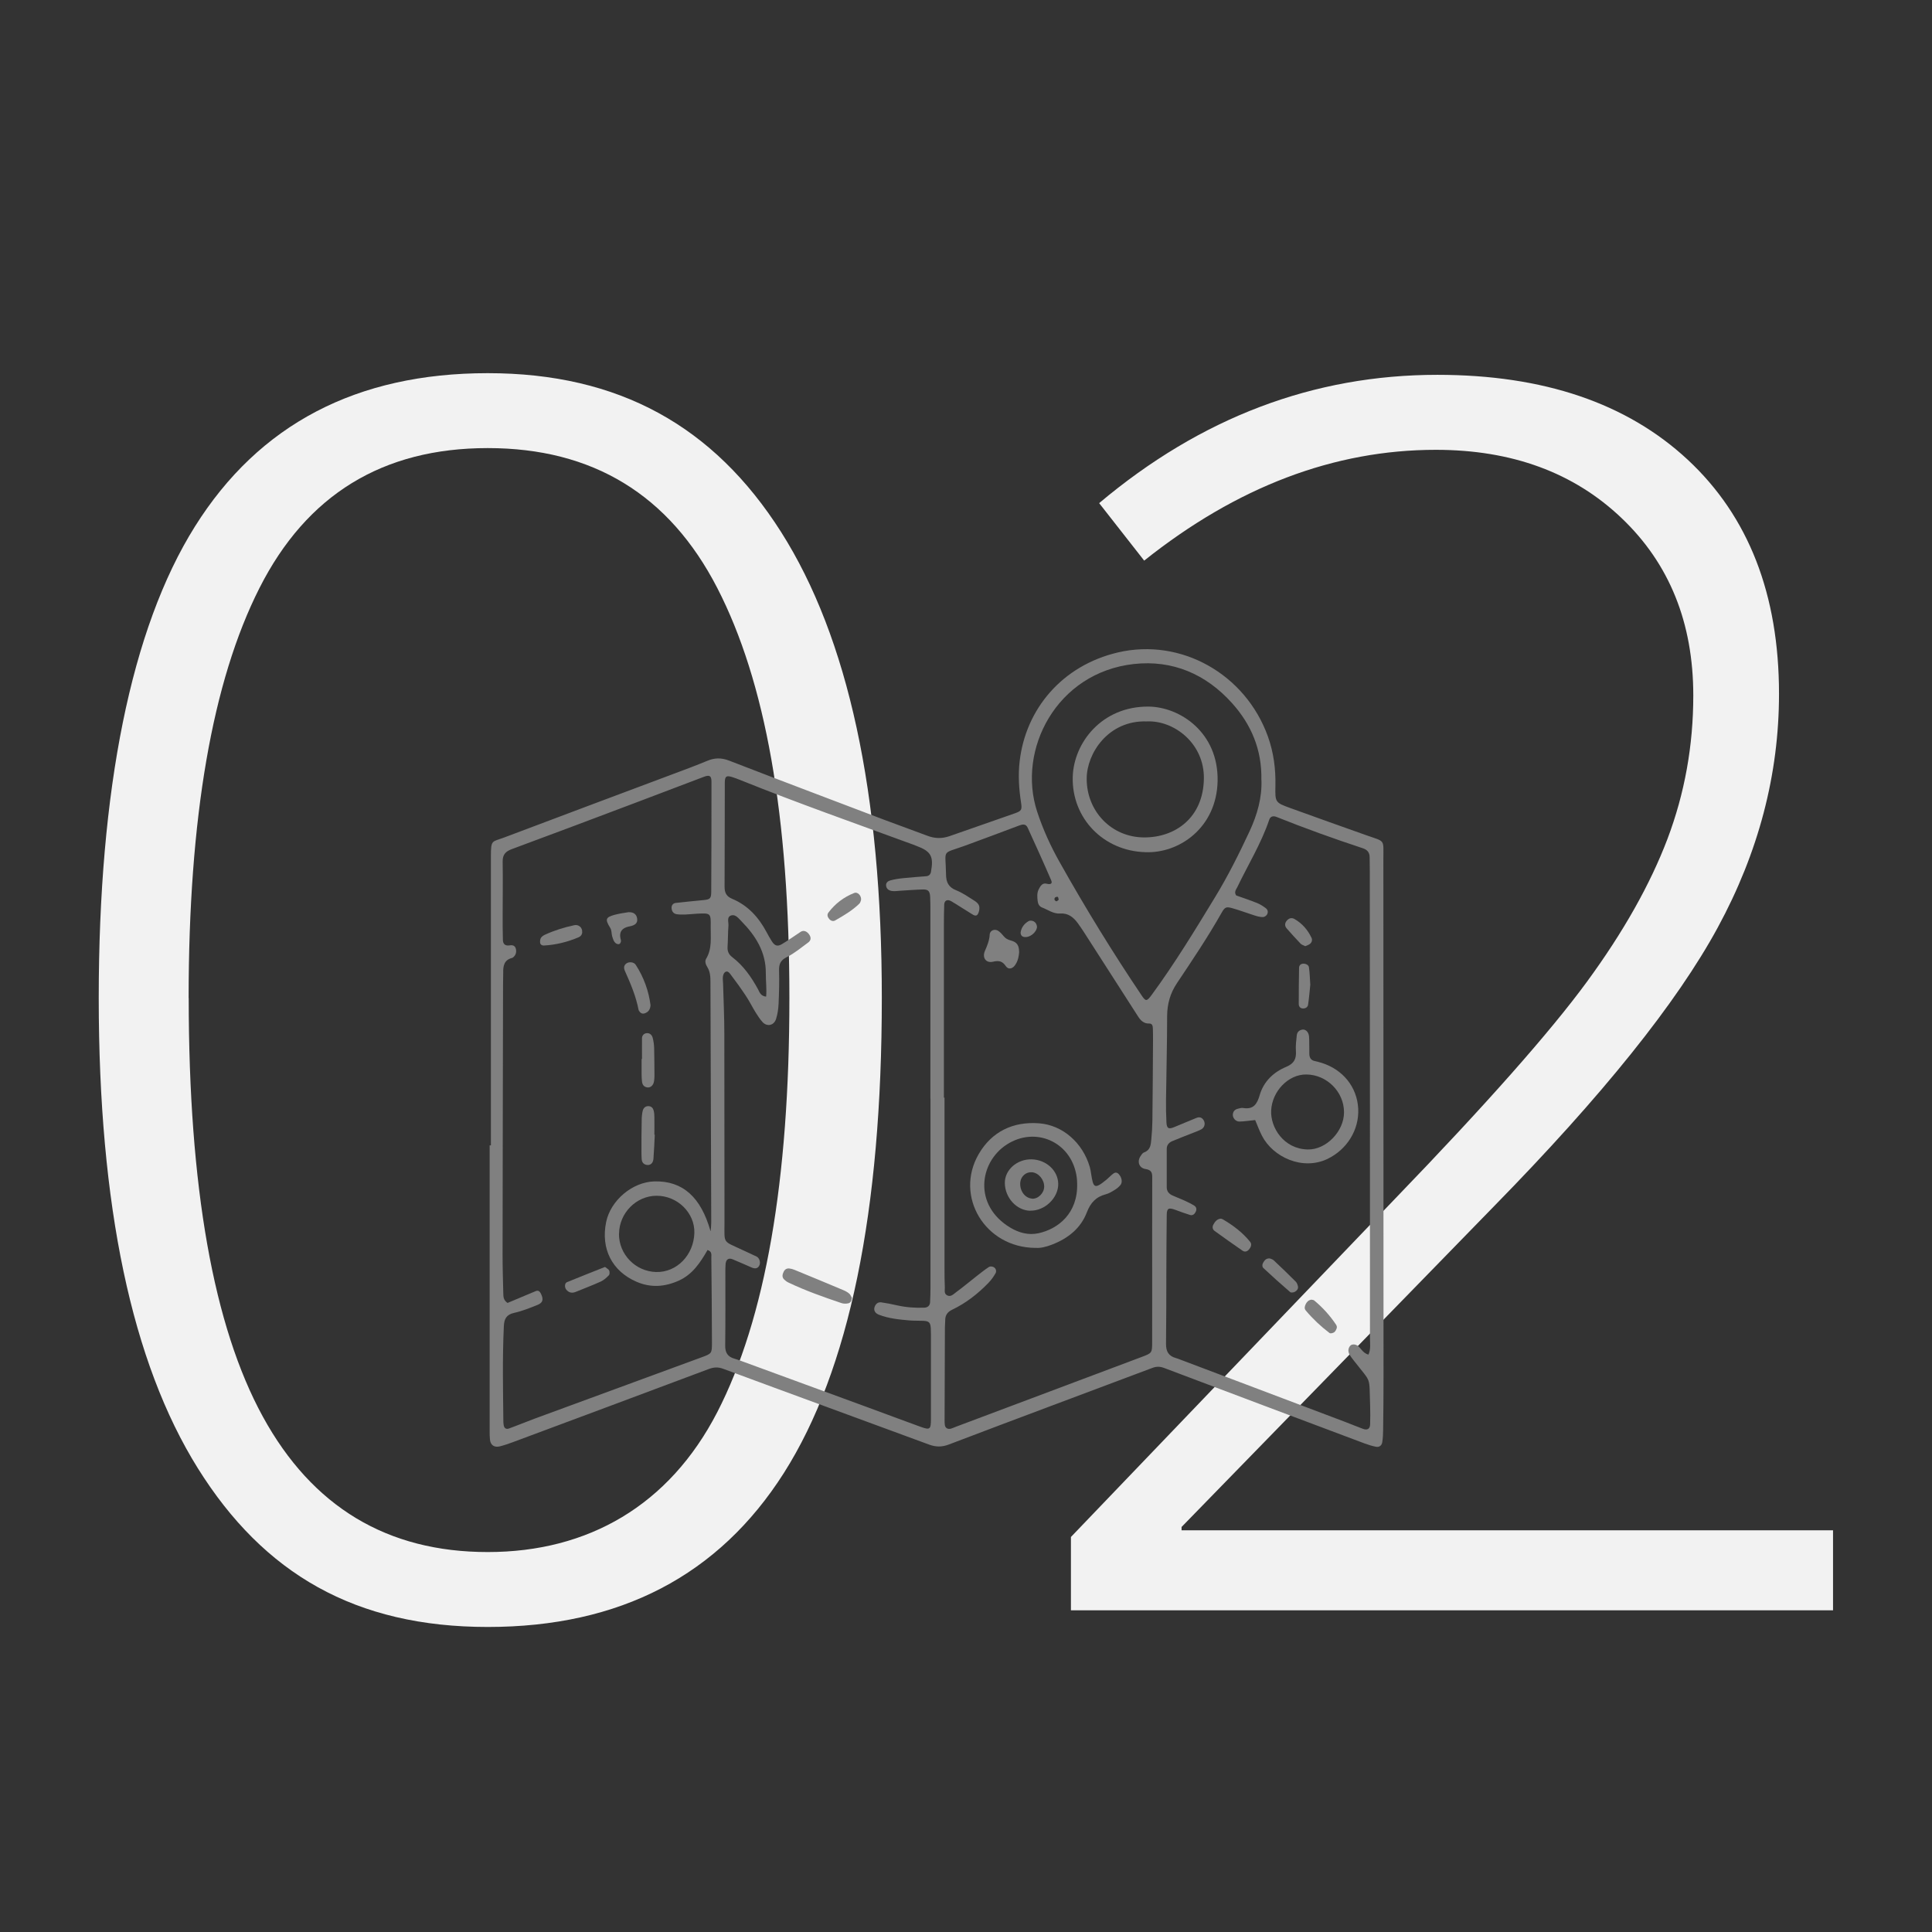 <?xml version="1.0" encoding="UTF-8"?>
<svg id="Layer_1" data-name="Layer 1" xmlns="http://www.w3.org/2000/svg" viewBox="0 0 244.99 244.99">
  <rect x="0" y="0" width="244.99" height="244.99" fill="#333333" stroke="none"/>
  <defs>
    <style>
      .cls-1 {
        fill: gray;
      }

      .cls-2 {
        fill: #f2f2f2;
      }
    </style>
  </defs>
  <g>
    <path class="cls-2" d="M111.82,126.55c0,27.12-4.14,47.19-12.41,60.22-8.28,13.03-20.8,19.54-37.56,19.54s-28.38-6.71-36.76-20.12c-8.38-13.42-12.57-33.29-12.57-59.64s4.07-46.83,12.2-59.79c8.13-12.96,20.51-19.44,37.13-19.44s28.66,6.71,37.19,20.13c8.52,13.42,12.78,33.12,12.78,59.11ZM23.93,126.55c0,23.95,3.13,41.64,9.4,53.09,6.27,11.45,15.78,17.17,28.52,17.17s23.01-5.92,29.11-17.75c6.09-11.83,9.14-29.33,9.14-52.51s-3.05-40.15-9.14-51.98c-6.09-11.83-15.79-17.75-29.11-17.75s-22.96,5.91-28.95,17.75c-5.99,11.83-8.98,29.16-8.98,51.98Z"/>
    <path class="cls-2" d="M232.47,204.2h-96.67v-9.3l41.1-42.89c11.55-11.97,19.65-21.13,24.3-27.47,4.65-6.34,8.06-12.4,10.25-18.17,2.18-5.77,3.27-11.83,3.27-18.17,0-9.23-3.03-16.73-9.09-22.5-6.06-5.78-13.91-8.66-23.56-8.66-12.89,0-25.22,4.68-36.98,14.05l-5.71-7.29c12.89-10.85,27.19-16.27,42.89-16.27,13.45,0,24.03,3.59,31.75,10.77,7.71,7.18,11.57,17.08,11.57,29.69,0,10.21-2.59,20.09-7.77,29.63-5.18,9.54-14.63,21.32-28.37,35.34l-39.62,40.67v.42h82.61v10.14Z"/>
  </g>
  <g>
    <path class="cls-1" d="M62.25,145.23c0-12.07,0-24.14,0-36.21,0-.15,0-.29,0-.44,0-2.12.13-1.8,1.63-2.36,7.15-2.71,14.32-5.38,21.48-8.07,1.45-.54,2.9-1.08,4.32-1.67.93-.39,1.77-.41,2.75-.04,6.58,2.55,13.19,5.04,19.79,7.55,1.79.68,3.59,1.31,5.38,1.99.94.36,1.85.38,2.8.05,2.78-.98,5.56-1.93,8.33-2.91.78-.28.89-.43.75-1.32-.27-1.75-.39-3.49-.18-5.27.76-6.59,5.36-12.14,12.47-13.8,7.99-1.86,16.16,2.73,19.01,10.66.73,2.04,1,4.13.95,6.29-.04,2.06-.03,2.09,1.93,2.8,3.18,1.16,6.37,2.28,9.56,3.42,2.48.88,2.2.45,2.2,3.03.01,21.93.02,43.86.02,65.79,0,2.21-.02,4.42-.05,6.62,0,.51-.03,1.03-.11,1.54-.06.41-.37.66-.79.58-.5-.1-.99-.25-1.47-.43-8.47-3.18-16.93-6.36-25.39-9.56-.52-.2-.96-.21-1.48-.02-8.6,3.24-17.22,6.44-25.8,9.71-.91.35-1.66.34-2.54.02-8.69-3.21-17.4-6.38-26.08-9.6-.69-.26-1.22-.22-1.88.03-8.26,3.1-16.53,6.18-24.8,9.26-.55.2-1.11.4-1.68.54-.7.17-1.17-.17-1.24-.86-.04-.36-.04-.73-.04-1.1,0-12.07,0-24.14,0-36.21.05,0,.11,0,.16,0ZM117.98,139.32s0,0,0,0c0-7.94,0-15.89,0-23.83,0-.59,0-1.18-.03-1.76-.04-.73-.24-.95-.92-.94-.95.02-1.91.11-2.86.16-.36.02-.74.09-1.09.03-.37-.06-.69-.26-.72-.7-.03-.37.27-.56.51-.63.56-.16,1.15-.24,1.73-.3.95-.1,1.91-.16,2.86-.24.32-.03.53-.22.59-.54.37-1.98.01-2.62-1.85-3.31-.14-.05-.27-.11-.41-.16-7.31-2.68-14.67-5.27-21.9-8.18-.34-.14-.69-.27-1.04-.38-.74-.23-.93-.11-.94.68-.02,4.41,0,8.83-.03,13.24,0,.76.25,1.22.97,1.52,1.99.83,3.35,2.34,4.35,4.21.21.39.42.78.66,1.15.37.59.71.72,1.28.39.82-.48,1.59-1.05,2.39-1.57.38-.24.82-.07,1.11.39.24.37.18.72-.15.96-.89.65-1.75,1.38-2.72,1.86-.81.4-1,.9-.98,1.71.04,1.4,0,2.8-.06,4.19-.03.65-.12,1.32-.32,1.94-.27.85-1.16,1.02-1.73.38-.34-.38-.62-.82-.89-1.25-.42-.69-.78-1.42-1.23-2.09-.61-.92-1.25-1.81-1.92-2.69-.15-.2-.39-.52-.71-.28-.15.11-.23.36-.26.56-.04.29.01.59.02.88.06,2.13.16,4.26.16,6.4.02,7.94,0,15.89.02,23.83,0,2.87-.27,2.34,2.29,3.56.6.29,1.21.54,1.8.84.37.2.52.79.31,1.16-.22.4-.59.37-.95.22-.81-.34-1.61-.72-2.43-1.05-.51-.2-.83.03-.88.6-.02.29-.03.59-.03.88,0,3.16.02,6.33-.02,9.49-.01.87.32,1.39,1.14,1.63.28.08.56.18.84.28,5.38,1.97,10.77,3.94,16.15,5.92,2.21.81,4.41,1.64,6.62,2.44,1.22.44,1.34.36,1.34-1.01,0-3.38,0-6.77,0-10.15,0-.44,0-.88-.02-1.32-.05-.73-.21-.91-.92-.95-.59-.03-1.18,0-1.76-.05-1.32-.11-2.64-.24-3.89-.72-.52-.2-.71-.59-.54-1.03.15-.39.45-.6.85-.54.65.09,1.3.22,1.95.37,1.16.26,2.33.35,3.51.3.41-.02.69-.26.71-.69.03-.59.05-1.18.05-1.76,0-8.02,0-16.04,0-24.05ZM90.12,156.09c.03-.36.07-.73.07-1.09-.03-10.15-.06-20.31-.1-30.46,0-.67-.03-1.32-.4-1.91-.19-.31-.35-.71-.15-1.05.78-1.29.56-2.7.58-4.08.03-1.72,0-1.72-1.72-1.64-.51.03-1.03.09-1.54.11-.36.01-.74.01-1.09-.05-.4-.08-.6-.39-.61-.8-.01-.35.21-.58.51-.62,1.17-.14,2.34-.24,3.51-.36.86-.08,1.01-.19,1.01-1.1.03-4.63.03-9.27.03-13.9,0-.76-.23-.91-.95-.64-2.82,1.06-5.63,2.14-8.46,3.21-5.3,2-10.59,4-15.9,5.96-.79.29-1.18.69-1.17,1.58.04,2.28,0,4.56,0,6.84,0,1.03,0,2.06.03,3.09.01.52.28.79.85.7.4-.07.73.04.81.5.07.39-.03.73-.33.99-.05.05-.12.1-.19.11-1,.26-1.12,1.03-1.1,1.89,0,.51-.02,1.03-.02,1.54-.02,11.4-.05,22.81-.06,34.21,0,1.62.05,3.24.09,4.85.01.43,0,.89.54,1.25,1.14-.48,2.36-.99,3.58-1.5.36-.15.54.09.67.36.34.72.23,1.13-.49,1.41-.96.38-1.92.77-2.92.99-.99.22-1.27.77-1.31,1.7-.19,4.05-.1,8.09-.06,12.14,0,.15.03.29.05.44.07.37.34.5.64.39,1.11-.4,2.19-.85,3.29-1.26,7.04-2.59,14.08-5.17,21.12-7.76,1.33-.49,1.35-.49,1.35-1.87-.01-3.61-.04-7.21-.08-10.81,0-.33.11-.75-.48-.94-.9,1.57-1.89,3.1-3.66,3.89-1.77.79-3.53.92-5.34.14-3.1-1.34-4.55-4.17-3.86-7.56.56-2.76,3.33-5.1,6.13-5.17,3.59-.09,5.89,2.01,7.1,6.28ZM173.52,171.79c.33-.7.2-1.44.2-2.14,0-19.73,0-39.45-.02-59.18,0-.59-.02-1.18-.02-1.77,0-.6-.31-.95-.85-1.13-3.7-1.22-7.37-2.54-10.99-3.99-.41-.16-.76-.04-.89.36-1.02,3.02-2.69,5.72-4.06,8.57-.15.3-.43.61-.13,1.04.86.31,1.76.6,2.65.96.4.16.78.41,1.12.67.25.19.3.53.13.8-.1.16-.35.32-.53.31-.36,0-.72-.1-1.06-.21-.91-.29-1.81-.63-2.72-.89-.85-.25-1.02-.19-1.44.55-1.74,3.08-3.71,6.01-5.67,8.94-.85,1.27-1.23,2.63-1.24,4.15,0,3.53-.1,7.07-.14,10.6-.01.96,0,1.91.05,2.87.04.79.26.92.95.64.95-.39,1.9-.78,2.85-1.18.4-.17.72-.05.93.31.24.41.1.92-.31,1.14-.32.17-.67.3-1.01.43-.89.35-1.78.69-2.66,1.06-.43.18-.72.5-.71,1.01,0,1.62,0,3.24,0,4.86,0,.49.29.83.72,1.02.47.22.95.39,1.42.6.46.21.93.43,1.36.7.26.17.33.47.17.78-.14.29-.38.49-.7.4-.63-.19-1.25-.42-1.87-.65-.87-.32-1.09-.21-1.1.66-.03,2.36-.04,4.71-.05,7.07-.01,3.09,0,6.18-.04,9.27-.01.95.33,1.54,1.25,1.79.21.06.42.14.62.22,6.95,2.63,13.9,5.25,20.85,7.88.76.29,1.5.6,2.26.88.55.2.88,0,.9-.56.02-.81.03-1.62,0-2.43-.15-3.78.24-2.71-1.99-5.57-.23-.29-.46-.58-.64-.9-.1-.18-.15-.43-.11-.63.03-.19.16-.43.31-.53.16-.1.43-.11.61-.04.62.22.78,1.03,1.6,1.24ZM119.71,139.19h.06c0,7.21,0,14.42,0,21.62,0,.81,0,1.62.04,2.43.01.35-.12.78.26,1,.48.28.83-.13,1.16-.37.89-.65,1.73-1.36,2.6-2.04.52-.41,1.04-.82,1.59-1.18.14-.09.44-.06.6.04.28.16.37.51.22.77-.25.44-.56.87-.91,1.23-1.34,1.38-2.85,2.56-4.59,3.39-.62.3-.89.72-.88,1.37,0,.29-.04.59-.04.88-.01,3.9-.03,7.8-.04,11.69,0,.22,0,.44.03.66.04.4.38.6.79.48.21-.06.41-.16.62-.24,7.84-2.95,15.69-5.89,23.53-8.84,1.32-.5,1.35-.5,1.35-1.88.01-4.56,0-9.12,0-13.68,0-2.43,0-4.85.01-7.28,0-.59-.16-.89-.85-1-.84-.13-1.09-.96-.63-1.64.12-.18.26-.41.45-.47.79-.28.85-.96.91-1.62.08-.8.13-1.61.14-2.42.04-3.38.06-6.77.08-10.15,0-.51,0-1.03-.02-1.54-.01-.3-.08-.62-.46-.61-.9.02-1.25-.63-1.65-1.26-2.22-3.47-4.45-6.93-6.67-10.39-.24-.37-.49-.73-.75-1.09-.55-.75-1.23-1.28-2.22-1.21-.87.06-1.53-.47-2.27-.75-.4-.15-.54-.46-.59-.84-.06-.52-.1-1.04.15-1.51.2-.39.46-.82.99-.68.47.12.78.03.57-.45-.96-2.23-1.96-4.43-2.97-6.64-.24-.54-.66-.45-1.11-.28-2.27.85-4.54,1.71-6.82,2.54-3.09,1.12-2.47.35-2.43,3.64.01,1,.31,1.64,1.3,2.03.81.32,1.54.84,2.29,1.31.31.19.62.46.64.85.02.27-.05.59-.18.83-.19.36-.52.18-.75.03-.88-.53-1.74-1.11-2.62-1.63-.5-.3-.89-.11-.91.42-.03.88-.04,1.76-.04,2.65,0,7.28,0,14.56,0,21.84ZM159.95,98.93c.09-3.87-1.3-7.08-3.73-9.78-3.29-3.66-7.52-5.49-12.43-4.95-9.82,1.08-14.85,10.88-12.27,18.73.74,2.25,1.71,4.38,2.87,6.43,3.24,5.77,6.7,11.41,10.4,16.9.49.73.63.74,1.23-.07,2.92-3.98,5.48-8.18,8.04-12.39,1.65-2.7,3.06-5.53,4.4-8.4.97-2.09,1.58-4.27,1.5-6.47ZM78.49,156.43c-.03,2.62,2.08,4.8,4.71,4.87,2.61.07,4.77-2.14,4.85-4.96.07-2.54-2.15-4.72-4.79-4.71-2.57,0-4.74,2.19-4.76,4.81ZM97.15,126.38c.09-1-.05-1.99-.04-2.98.02-2.69-1.3-4.75-3.09-6.58-.35-.35-.74-.89-1.26-.75-.66.18-.35.86-.39,1.33-.07.88-.05,1.76-.11,2.64-.04.56.13.98.59,1.33,1.43,1.09,2.43,2.53,3.28,4.09.19.35.3.84,1.03.92ZM134.25,114.09c-.04-.13-.04-.31-.12-.36-.08-.04-.3.02-.36.1-.13.2-.03.4.19.46.07.02.19-.13.29-.2Z"/>
    <path class="cls-1" d="M108.03,164.55c-.03.38-.16.66-.47.72-.27.06-.59.06-.86-.03-2.28-.77-4.55-1.57-6.73-2.61-.19-.09-.38-.23-.53-.38-.31-.3-.23-.65-.06-1,.15-.29.39-.43.7-.4.21.02.43.08.63.16,2.09.86,4.18,1.72,6.26,2.6.26.11.53.26.74.45.15.13.22.36.3.49Z"/>
    <path class="cls-1" d="M109.19,114.11c-.04.08-.07.33-.21.47-.9.88-1.98,1.51-3.06,2.13-.26.15-.56.08-.78-.19-.21-.25-.29-.53-.09-.8.86-1.14,1.96-1.97,3.28-2.49.39-.16.91.31.86.87Z"/>
    <path class="cls-1" d="M83.03,143.89c-.05,1.02-.09,2.04-.17,3.06-.05.56-.39.84-.84.77-.42-.07-.62-.33-.65-.74-.02-.29-.03-.58-.03-.88,0-1.32,0-2.63.03-3.95,0-.44.03-.88.13-1.3.09-.37.38-.63.8-.58.32.03.52.27.59.56.07.28.09.58.09.87.01.73,0,1.46,0,2.19.01,0,.03,0,.04,0Z"/>
    <path class="cls-1" d="M81.41,134.29c0-.88-.01-1.77,0-2.65,0-.32.23-.57.53-.62.42-.07.72.19.82.57.12.42.17.87.19,1.3.03,1.18.03,2.35.04,3.53,0,.22-.02.44-.05.66-.07.53-.43.87-.86.81-.43-.06-.62-.34-.67-.74-.03-.29-.05-.59-.05-.88,0-.66,0-1.32,0-1.99.01,0,.03,0,.04,0Z"/>
    <path class="cls-1" d="M82.49,127.47c-.04.58-.3.84-.64.99-.28.13-.57.09-.76-.2-.04-.06-.1-.12-.11-.18-.33-1.73-1.01-3.34-1.73-4.94-.16-.36-.18-.71.18-.97.36-.25.95-.18,1.18.17,1.05,1.61,1.66,3.38,1.88,5.12Z"/>
    <path class="cls-1" d="M76.71,160.65c.24.2.47.3.54.46.07.17.07.48-.04.6-.3.31-.63.61-1.01.79-1.06.48-2.14.89-3.22,1.33-.46.18-.85.09-1.17-.29-.24-.29-.22-.82.08-.95,1.6-.66,3.22-1.29,4.82-1.93Z"/>
    <path class="cls-1" d="M73.83,118.18c0,.31-.18.55-.45.67-1.42.6-2.89.97-4.44,1.05-.21.01-.43-.13-.45-.37-.02-.2,0-.44.11-.61.11-.17.31-.3.5-.39,1.2-.55,2.45-.94,3.73-1.21.55-.12,1.05.33.99.87Z"/>
    <path class="cls-1" d="M79.72,115.67c.66-.01.98.28,1.07.78.08.49-.13.79-.67.95-.14.04-.28.07-.43.1q-1.24.29-1.02,1.45c.03.14.09.29.07.43-.02.12-.11.29-.21.33-.11.04-.29,0-.4-.07-.32-.22-.4-.59-.51-.94-.1-.34-.03-.69-.24-1.04-.68-1.1-.59-1.34.57-1.66.63-.17,1.29-.25,1.76-.33Z"/>
    <path class="cls-1" d="M159.17,142.03c-.72.07-1.37.18-2.02.19-.46,0-.84-.45-.82-.87.02-.42.26-.67.66-.76.21-.05.44-.13.65-.09,1.31.22,1.77-.5,2.1-1.64.5-1.72,1.75-2.91,3.37-3.58,1-.42,1.29-1.03,1.22-2.02-.05-.65.04-1.32.11-1.98.04-.39.3-.66.71-.72.41-.06.78.3.84.83.03.29.03.59.03.88,0,.44.02.88.01,1.32,0,.49.17.85.69.96.29.06.57.14.85.22,2.73.85,4.51,3.07,4.66,5.8.14,2.71-1.43,5.2-3.9,6.39-3.16,1.51-6.92-.23-8.31-2.95-.33-.64-.58-1.33-.86-1.99ZM165.65,136.25c-2.3-.02-4.35,2.14-4.46,4.59-.09,2.14,1.58,4.84,4.62,4.92,2.36.06,4.63-2.31,4.62-4.72,0-2.59-2.18-4.77-4.78-4.79Z"/>
    <path class="cls-1" d="M166.24,164.8c.13.03.3.02.4.1,1.08.89,2.01,1.92,2.79,3.09.07.11.12.29.08.41-.06.2-.17.43-.33.54-.15.11-.47.18-.58.1-1.11-.84-2.12-1.79-3.02-2.86-.22-.26-.13-.55,0-.82.14-.27.33-.48.66-.54Z"/>
    <path class="cls-1" d="M154.82,154.53c.07.02.14.04.21.07,1.32.77,2.54,1.68,3.5,2.88.25.31.09.69-.18.99-.22.25-.52.31-.78.13-1.19-.82-2.38-1.66-3.55-2.51-.25-.18-.32-.48-.17-.78.21-.39.47-.74.97-.78Z"/>
    <path class="cls-1" d="M161.03,159.58c.11.05.34.1.48.23.95.89,1.89,1.8,2.81,2.72.14.14.22.38.27.58.07.33-.15.56-.39.7-.16.09-.48.13-.59.04-1.15-.99-2.28-2-3.39-3.04-.22-.2-.16-.54.02-.8.17-.25.35-.46.79-.43Z"/>
    <path class="cls-1" d="M166.16,124.81c-.09.88-.16,1.75-.29,2.61-.04.29-.33.48-.66.46-.34-.02-.52-.25-.52-.57,0-1.53.01-3.06.04-4.59,0-.31.23-.53.57-.52.31,0,.64.17.68.45.11.72.12,1.45.17,2.17Z"/>
    <path class="cls-1" d="M165.51,119.98c-.21-.11-.44-.17-.58-.31-.6-.63-1.19-1.28-1.76-1.93-.28-.31-.27-.68,0-.99.25-.3.59-.43.97-.22.98.56,1.69,1.38,2.17,2.39.13.28.04.59-.21.78-.16.12-.38.19-.58.28Z"/>
    <path class="cls-1" d="M131.32,158.24c-6.44-.02-10.32-6.58-7.2-11.92,1.66-2.84,4.35-4.12,7.62-3.88,3.02.22,5.56,2.48,6.45,5.54.08.28.13.57.17.86.28,1.76.39,2.03,1.92.77.23-.19.43-.4.65-.59.28-.24.57-.52.93-.14.41.43.5,1.06.21,1.4-.19.22-.41.42-.66.57-.37.23-.76.48-1.18.59-1.25.32-1.95,1.09-2.41,2.29-.78,2.04-2.39,3.3-4.38,4.08-.76.3-1.54.49-2.13.42ZM136.59,150.07c0-.11-.01-.63-.11-1.13-.78-4.2-5.22-6.12-8.81-3.81-3.51,2.26-4.26,7.72.44,10.54,1.1.66,2.31.99,3.59.71,2.46-.54,5-2.5,4.89-6.31Z"/>
    <path class="cls-1" d="M129.24,120.7c-.05.57-.15,1.21-.58,1.76-.31.39-.8.51-1.1.07-.44-.64-.85-.76-1.64-.58-.9.21-1.39-.51-1.03-1.36.29-.67.57-1.32.61-2.07.03-.58.7-.8,1.16-.43.23.18.43.39.61.62.24.29.5.44.88.54.81.21,1.07.62,1.08,1.44Z"/>
    <path class="cls-1" d="M131.5,117.53c-.05.72-.97,1.45-1.7,1.27-.3-.07-.43-.37-.36-.68.13-.6.5-1.04,1.02-1.33.15-.08.43-.05.6.03.26.13.41.38.44.7Z"/>
    <path class="cls-1" d="M145.23,108.06c-5.33-.15-9.33-4.32-9.2-9.52.11-4.34,3.68-8.98,9.6-8.94,3.99.03,8.9,3.28,8.77,9.46-.13,5.91-4.89,9.19-9.18,9ZM145.39,91.48c-4.85-.15-7.57,4.04-7.59,7.22-.03,4.16,3.13,7.48,7.28,7.49,3.91.02,7.5-2.46,7.58-7.44.07-4.49-3.8-7.44-7.26-7.27Z"/>
    <path class="cls-1" d="M130.63,153.53c-1.73-.04-3.2-1.66-3.21-3.53-.01-1.66,1.56-3.03,3.4-2.99,1.84.05,3.33,1.41,3.37,3.08.04,1.8-1.7,3.48-3.56,3.43ZM130.84,152c.77.07,1.55-.68,1.57-1.5.02-.9-.7-1.77-1.53-1.85-.75-.07-1.42.49-1.5,1.26-.11,1.05.56,2,1.47,2.08Z"/>
  </g>
</svg>
